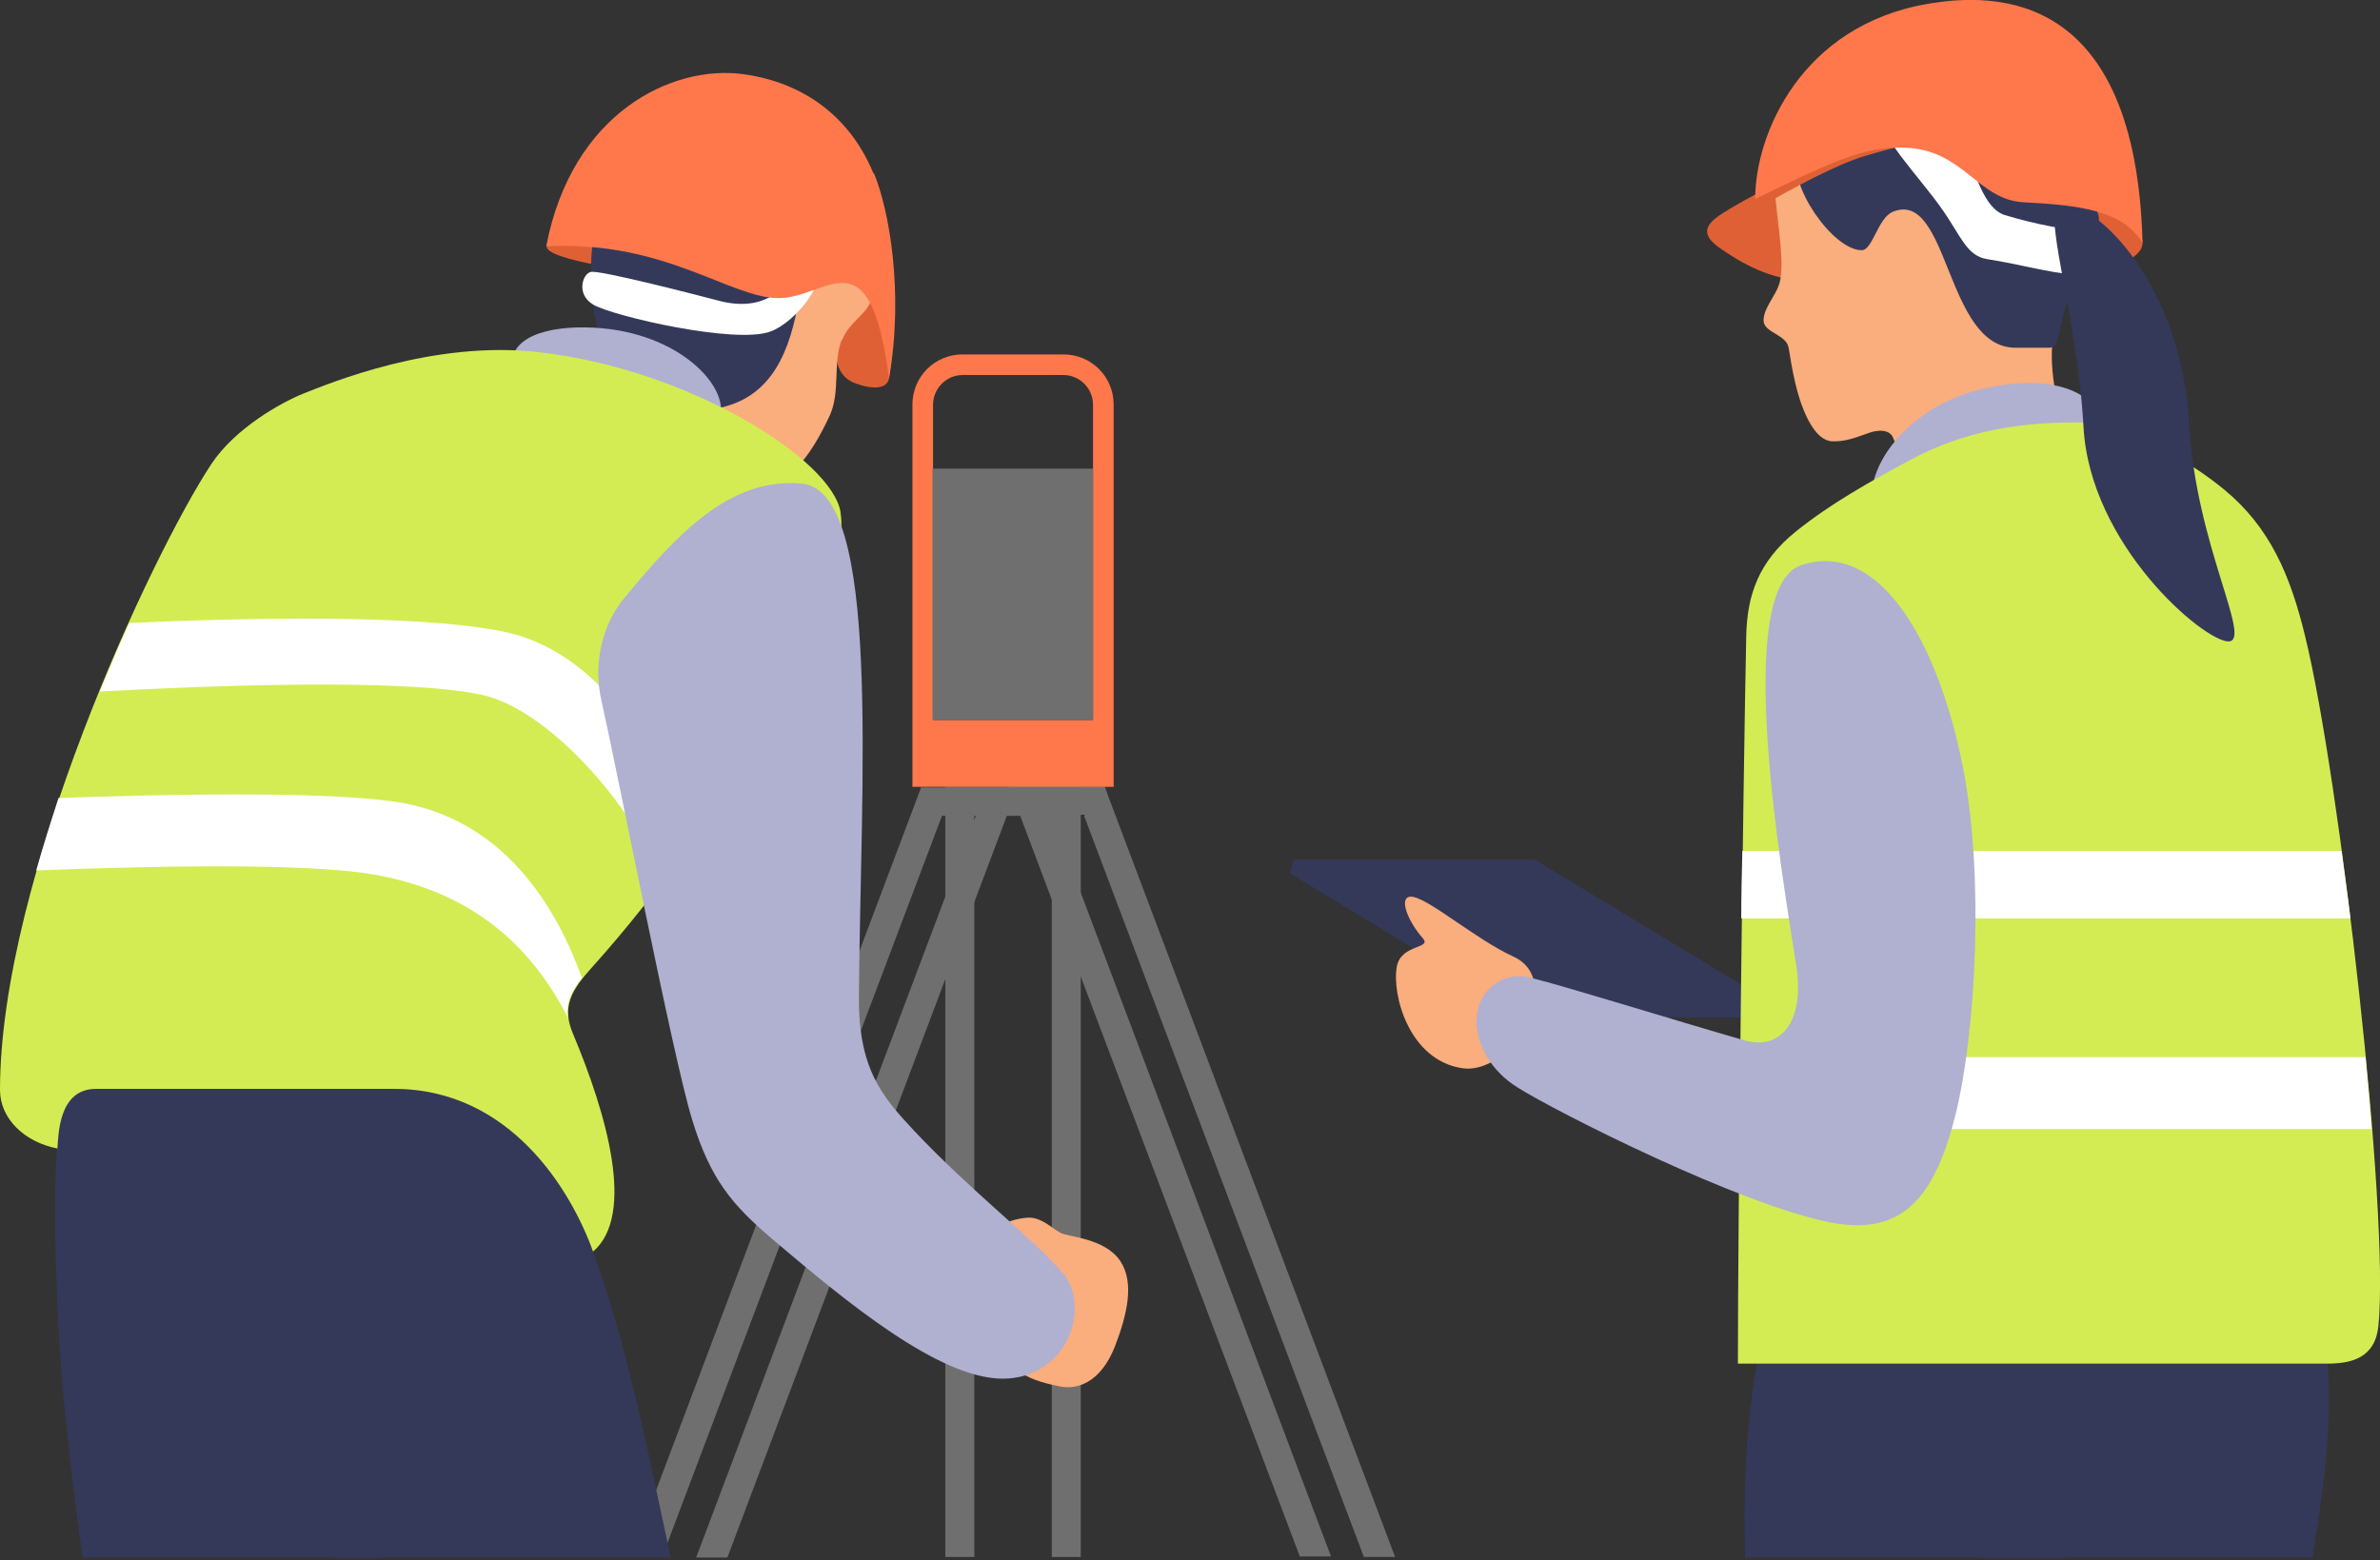 <?xml version="1.0" encoding="UTF-8"?>
<svg xmlns="http://www.w3.org/2000/svg" xmlns:xlink="http://www.w3.org/1999/xlink" version="1.1" viewBox="0 0 427 280">
  <rect x="0" y="0" width="427" height="280" fill="#333333" stroke="none"/>
  <defs>
    <style>
      .cls-1 {
        fill: none;
      }

      .cls-2 {
        fill: #faad7d;
      }

      .cls-3 {
        fill: #fff;
      }

      .cls-4 {
        fill: #706f6f;
      }

      .cls-5 {
        fill: #b0b0d1;
      }

      .cls-6 {
        fill: #343959;
      }

      .cls-7 {
        fill: #fe784c;
      }

      .cls-8 {
        clip-path: url(#clippath);
      }

      .cls-9 {
        fill: #d3ec53;
      }

      .cls-10 {
        fill: #e06036;
      }
    </style>
    <clipPath id="clippath">
      <rect class="cls-1" y="0" width="427" height="279.5"/>
    </clipPath>
  </defs>
  <!-- Generator: Adobe Illustrator 28.7.1, SVG Export Plug-In . SVG Version: 1.2.0 Build 142)  -->
  <g>
    <g id="_レイヤー_1" data-name="レイヤー_1">
      <g class="cls-8">
        <g>
          <path class="cls-4" d="M169.6,141.2v138.2h5.2v-133h13.9v133h5.2v-138.2h-24.3,0Z"/>
          <path class="cls-4" d="M194.5,146.4l50.2,133h5.6l-51.5-136.6-.6-1.7h-17.2l.9,2.3,1.1,2.9,5.8,15.4,5.2,13.8,39.2,103.8h5.6l-44.7-118.6-5.2-13.8-.3-.7h6.1Z"/>
          <path class="cls-4" d="M165.3,141.2l-52.1,138.2h5.6l50.2-133h6.1l-.3.7-5.2,13.8-44.7,118.6h5.6l39.1-103.8,5.2-13.8,5.8-15.4,1.1-2.9.9-2.3h-17.2Z"/>
          <path class="cls-7" d="M199.8,141.2h-36.1v-68.6c0-5,4-9,9-9h18.1c5,0,9,4,9,9v68.6ZM167.3,129.2h28.8v-56.6c0-2.9-2.4-5.3-5.3-5.3h-18.1c-2.9,0-5.3,2.4-5.3,5.3v56.6h0Z"/>
          <path class="cls-4" d="M196.1,84.1h-28.8v45.1h28.8v-45.1Z"/>
          <path class="cls-6" d="M318.1,180.2l-42.7-25.9h-43.3l-.7,2.4,42.7,25.9h43.3l.7-2.4Z"/>
          <path class="cls-6" d="M318.1,180.2h-43.3l-42.7-25.9h43.3l42.7,25.9Z"/>
          <path class="cls-2" d="M275.3,180.6c-.9,5-7.1,11.9-12.9,11.1-9.6-1.4-12.7-13.2-11.8-18.2.7-4.1,6.3-3.2,4.7-5.1-2.6-2.9-4.5-7.4-2.2-7.5,2.9,0,11.5,7.6,18.5,10.8,4.5,2.1,4,6.8,3.6,8.9h0Z"/>
          <path class="cls-10" d="M384.4,43.6c0,3.2-7.4,5.8-16.6,5.8s-16.6-3.4-16.6-7.5,7.4-6.6,16.6-6.6,16.6,5.1,16.6,8.3Z"/>
          <path class="cls-10" d="M334.8,43.9c-.4,2.7-4.9,6.4-11,6.4s-11.6-3.2-15.4-5.9c-2.6-1.9-2.9-3.5-.4-5.4,2.2-1.7,11-6.5,17.4-9.1,5.6-2.3,10.3,8.5,9.4,14Z"/>
          <path class="cls-2" d="M376.8,34.7c-1.3,13.1-6.9,17.5-8.3,24.8-2.4,12.5,7.5,27.4.9,32.5-6.4,4.9-27.2-6-29.7-13.3-.6-1.8-3-1.6-4.7-.9-3,1.1-4.3,1.4-6.1,1.4s-3.6-1.5-5.3-5.6c-1.3-3.2-2-6.8-2.7-11.2-.4-2.4-4.5-2.7-4.5-4.9s2.1-4.3,2.8-6.5c1.4-4.4-1.2-14.9-.8-19.9.5-6.8,6-25,29-25.7,27.1-.8,30.5,18.4,29.4,29.2h0Z"/>
          <path class="cls-6" d="M370.6,279.5h-57.5c-.6-21.1,1.4-41.2,8.8-55.7,8.3-16.2,30.3-26.6,44.4-14.6,3.6,3.1,6.8,7.6,9,13.9,5.1,14.3,1.5,33.3-4.7,56.4Z"/>
          <path class="cls-6" d="M414.9,279.5h-59.7c-4-18.4-6.1-35.9-3.2-49.5,2.1-9.9,7.5-16.8,14.4-20.8,18.3-10.8,47.1-.4,50.8,30.9,1.6,13.7-.1,25.5-2.3,39.4Z"/>
          <path class="cls-5" d="M377.8,78.2c0,4.5-8.9,9.2-20.8,12.5-11.6,3.2-21.3,3.5-21.3-1s2.5-9.6,7.8-14c5.6-4.6,12.5-6.5,18.7-6.9,11.3-.7,15.6,4.8,15.6,9.3Z"/>
          <path class="cls-9" d="M426.7,238c-.6,5.8-5,6.7-9.2,6.7h-105.7c0-25.8.9-102.2,1.5-130.8.2-7,2.1-13.1,9-18.6,6.1-4.9,13.2-8.9,20.7-12.9,11.8-6.3,23.2-6.6,30.5-6.6s19.1,6.7,25.6,12.1c8.1,6.7,11.8,15.2,14.5,26.4,6.2,25.4,15.2,103.7,13.1,123.8h0Z"/>
          <path class="cls-6" d="M376.2,40.9c-.4,1.1-2.4,5.8-5,12.5-2.1,5.4-1.5,9-3.5,9-3.3,0-4.7,0-6.1,0-12.6,0-11.9-28.5-22-24.4-2.7,1.1-3.6,6.9-5.6,6.9-5.2,0-13.4-12-11.4-16.9,1.5-3.7,12.7-5,20.5-5s36.6,9,33.2,18h0Z"/>
          <path class="cls-3" d="M375.6,45.7c-.7,1.8-1.8,3.8-2.8,3.7-6-.6-10.4-2-16.3-2.9-3.7-.6-4.7-4.2-8.1-9-4.2-6-11.8-13.6-10.3-16.2,1.3-2.1,11.9-1.5,13.4,2.5,2.9,7.4,4.4,13.6,8.2,14.8,5.9,1.8,10.9,2.5,15.8,3.4,1.2.2.3,2.9,0,3.7h0Z"/>
          <path class="cls-3" d="M425.6,202.6h-113.6c0-4.2,0-8.5.1-12.9h112.3c.4,4.4.8,8.7,1.1,12.9Z"/>
          <path class="cls-3" d="M421.7,164.8h-109.3c0-4.1.1-8.2.2-12.1h107.5c.5,4,1.1,8,1.6,12.1Z"/>
          <path class="cls-10" d="M343.2,25.2c.4.5-3.3,1.2-8.3,2.7-5.4,1.5-14.1,6.4-17.3,8.2-1.2.7-2.2.6-2.3-.2-.1-.6.3-1.5,2.2-2.6,3.9-2.2,10.7-5.3,17.2-7,3.3-.9,8.3-1.5,8.5-1.1h0Z"/>
          <path class="cls-6" d="M392.8,76.5c1.2,21.3,11.4,38.6,7,38.6s-24.9-17.3-26-38.6c-1.2-21.3-8.1-40-3.8-40,6.2,0,21.4,14.3,22.8,40h0Z"/>
          <path class="cls-7" d="M384.4,43.6c-3.5-5.9-11.6-6.8-21.3-7.3-8.3-.4-10.8-9.5-21.4-9.8-7.3-.2-12.6,2.3-26.8,9.2,0-11.7,8.3-31.1,30.9-35,12.2-2.1,37.4-2.5,38.6,42.9Z"/>
          <path class="cls-5" d="M352.2,137.8c-4.4-22.4-14.9-41-29-36.4-12.5,4.1-3.4,55.8-.9,72.1,1.5,10.1-3,15-9.3,13.2-13.2-3.8-32.1-9.7-38.2-11.2-5.9-1.5-9.9,3-9.9,7.6s2.8,9.2,7.3,12c6.9,4.4,40.4,21.3,56.4,24.3,13.1,2.5,18.7-5.1,22.3-19.6,3.6-14.8,5.1-42.5,1.3-62Z"/>
          <path class="cls-10" d="M120.6,48.1c-.2,1.2-8.1.4-13.2-.5-5.1-.9-9.5-2.2-9.3-3.4.2-1.2,4.5-1.7,9.6-1.1,5.2.7,13,3.7,12.8,4.9h0Z"/>
          <path class="cls-10" d="M160.1,58.5c.1,3-.2,7.1-.6,9.4-.5,2.6-4.7,1.5-6.5.7-2.3-1.1-3.3-3.2-3.3-8.3s2.7-10.9,5.2-10.9,4.9,4,5.1,9.1Z"/>
          <path class="cls-2" d="M151,61c-1.6,4.2-.2,9.2-2.1,13.5-3.6,7.7-8,14.1-16.8,14.1s-21-11.1-23.3-27.8c-2.1-15.8.5-30.3,17.5-33,17.1-2.7,30.4,12.4,30.2,24.7,0,3.6-4,4.8-5.4,8.5Z"/>
          <path class="cls-6" d="M143.4,53.2c-1.6,10.1-5,17.6-13.5,19.8-5.9,1.5-14-1.2-17.8-5.1-3.5-3.6-5.7-9.3-6-16.5-.3-6,.2-13.4,4.4-18.1,7-8,18.2-5,23-2.6,7,3.4,11.5,12.8,10,22.5h0Z"/>
          <path class="cls-3" d="M138.2,59.5c-6.2,2.3-28-2.7-31.7-4.8-3.2-1.8-2-5.6-.5-5.9,1.5-.4,18.9,4.1,23.1,5.2,4.2,1.1,8.4.6,11.2-2.4,2.3-2.4,4.7-3,5.6-2.7,2.7.9-2.8,8.8-7.7,10.6Z"/>
          <path class="cls-7" d="M156.8,31.1c2.7,6.5,5.4,21.3,2.7,36.8-3.4-26.4-11.1-14.4-19.8-14.4s-20.4-10.4-41.7-9.3c4.6-24,22.6-32.6,35.3-30.9,9.1,1.2,18.6,6.2,23.4,17.8Z"/>
          <path class="cls-5" d="M129,75.3c-1.5,3.4-13.1.4-21.2-1.6-7.2-1.8-16-4.6-16-8.3,0-5.6,8.1-7.2,16.2-6.5,15.1,1.4,23.2,11.4,21,16.3h0Z"/>
          <path class="cls-6" d="M120.4,279.5h-60.7c-7.9-14-15.8-26.9-21.7-36.5-3.4-5.5-19.7-44.2-7.9-54.5,1.3-1.1,2.7-2,4.2-2.8,3.2-1.5,6.9-2.2,11.2-2.2,15.9,0,31.5,3.5,45.8,16.2,15.7,13.9,22.3,48.3,28.2,75.9.3,1.3.6,2.6.8,3.9h0Z"/>
          <path class="cls-6" d="M68.4,279.5H14.8c-1.8-13.4-3.5-26.9-4.2-39.3-1.8-34.2-.3-48.5,5.8-54.8,1.3-1.4,3.4-2.1,6-2.1s7,.6,11.7,2.5c4,1.6,8.4,4.2,12.6,8,9,8.4,16.6,22.8,21.5,44.3,2.2,9.5,1.7,24.9,0,41.4h0Z"/>
          <path class="cls-9" d="M150.8,92c2.3,14.2-19.9,54.2-44.6,81.6-3.6,4-5.5,7-3.4,11.9,6,14.3,11.3,32.5,3.6,39.1-3.9-10.9-14.8-29.2-35.7-29.2H17.2c-6.7,0-6.7,8.2-6.9,10.7-6.1-1.2-10.3-5.5-10.3-10.5,0-37.9,27.1-95.9,37.9-112.3,4.3-6.5,12.6-11.1,16.6-12.7,4.6-1.8,23.2-9.6,42.2-7.4,27.1,3.1,52.6,19.3,54.1,28.7Z"/>
          <path class="cls-3" d="M102,182.8c-5.8-11.3-15.8-23-36.4-26.1-13.8-2-43.7-1.1-59.1-.5,1.2-4.3,2.6-8.7,4-13,17.1-.6,46-1.3,59.9.6,20.1,2.7,29.6,19.4,34,31.7-1.9,2.4-2.9,4.5-2.5,7.2h0Z"/>
          <path class="cls-3" d="M124.2,150.9c-1.7,2.4-3.4,4.8-5.2,7.2-6.1-14.4-20.8-30.8-32.5-33.4-14.1-3.1-50.6-1.6-68.6-.6,1.8-4.3,3.5-8.4,5.3-12.3,19.4-.9,51.9-1.7,67.4,1.6,18.9,4.1,28.7,25,33.7,37.6h0Z"/>
          <path class="cls-2" d="M200,241.7c-2.6,6.5-6.8,7.7-9.8,7.1-6.8-1.3-9.8-3.4-13.2-10-1.8-3.7-2.2-11.6-1.1-15.1,1.1-3.4,5.7-5.1,8.7-5.2,2.3,0,4,1.8,5.6,2.7,1.3.8,8,.9,10.8,5.1,2.6,3.9,1.2,9.7-1,15.4h0Z"/>
          <path class="cls-5" d="M190.6,228.4c-4.7-5.7-16.5-14.7-26.7-25.6-5.8-6.2-10-11.2-9.8-24.5.3-38,4.1-90.1-10.2-91.5-13-1.3-22.7,9.4-31.8,20.4-3.8,4.5-5.8,11.4-4.2,18.5,3,13.3,12.8,64,16.3,75.3,3.3,10.8,7.3,15.3,14.3,21.3,13.4,11.4,30,25.1,41.4,25.1s16.1-12.6,10.7-19.1h0Z"/>
        </g>
      </g>
    </g>
  </g>
</svg>